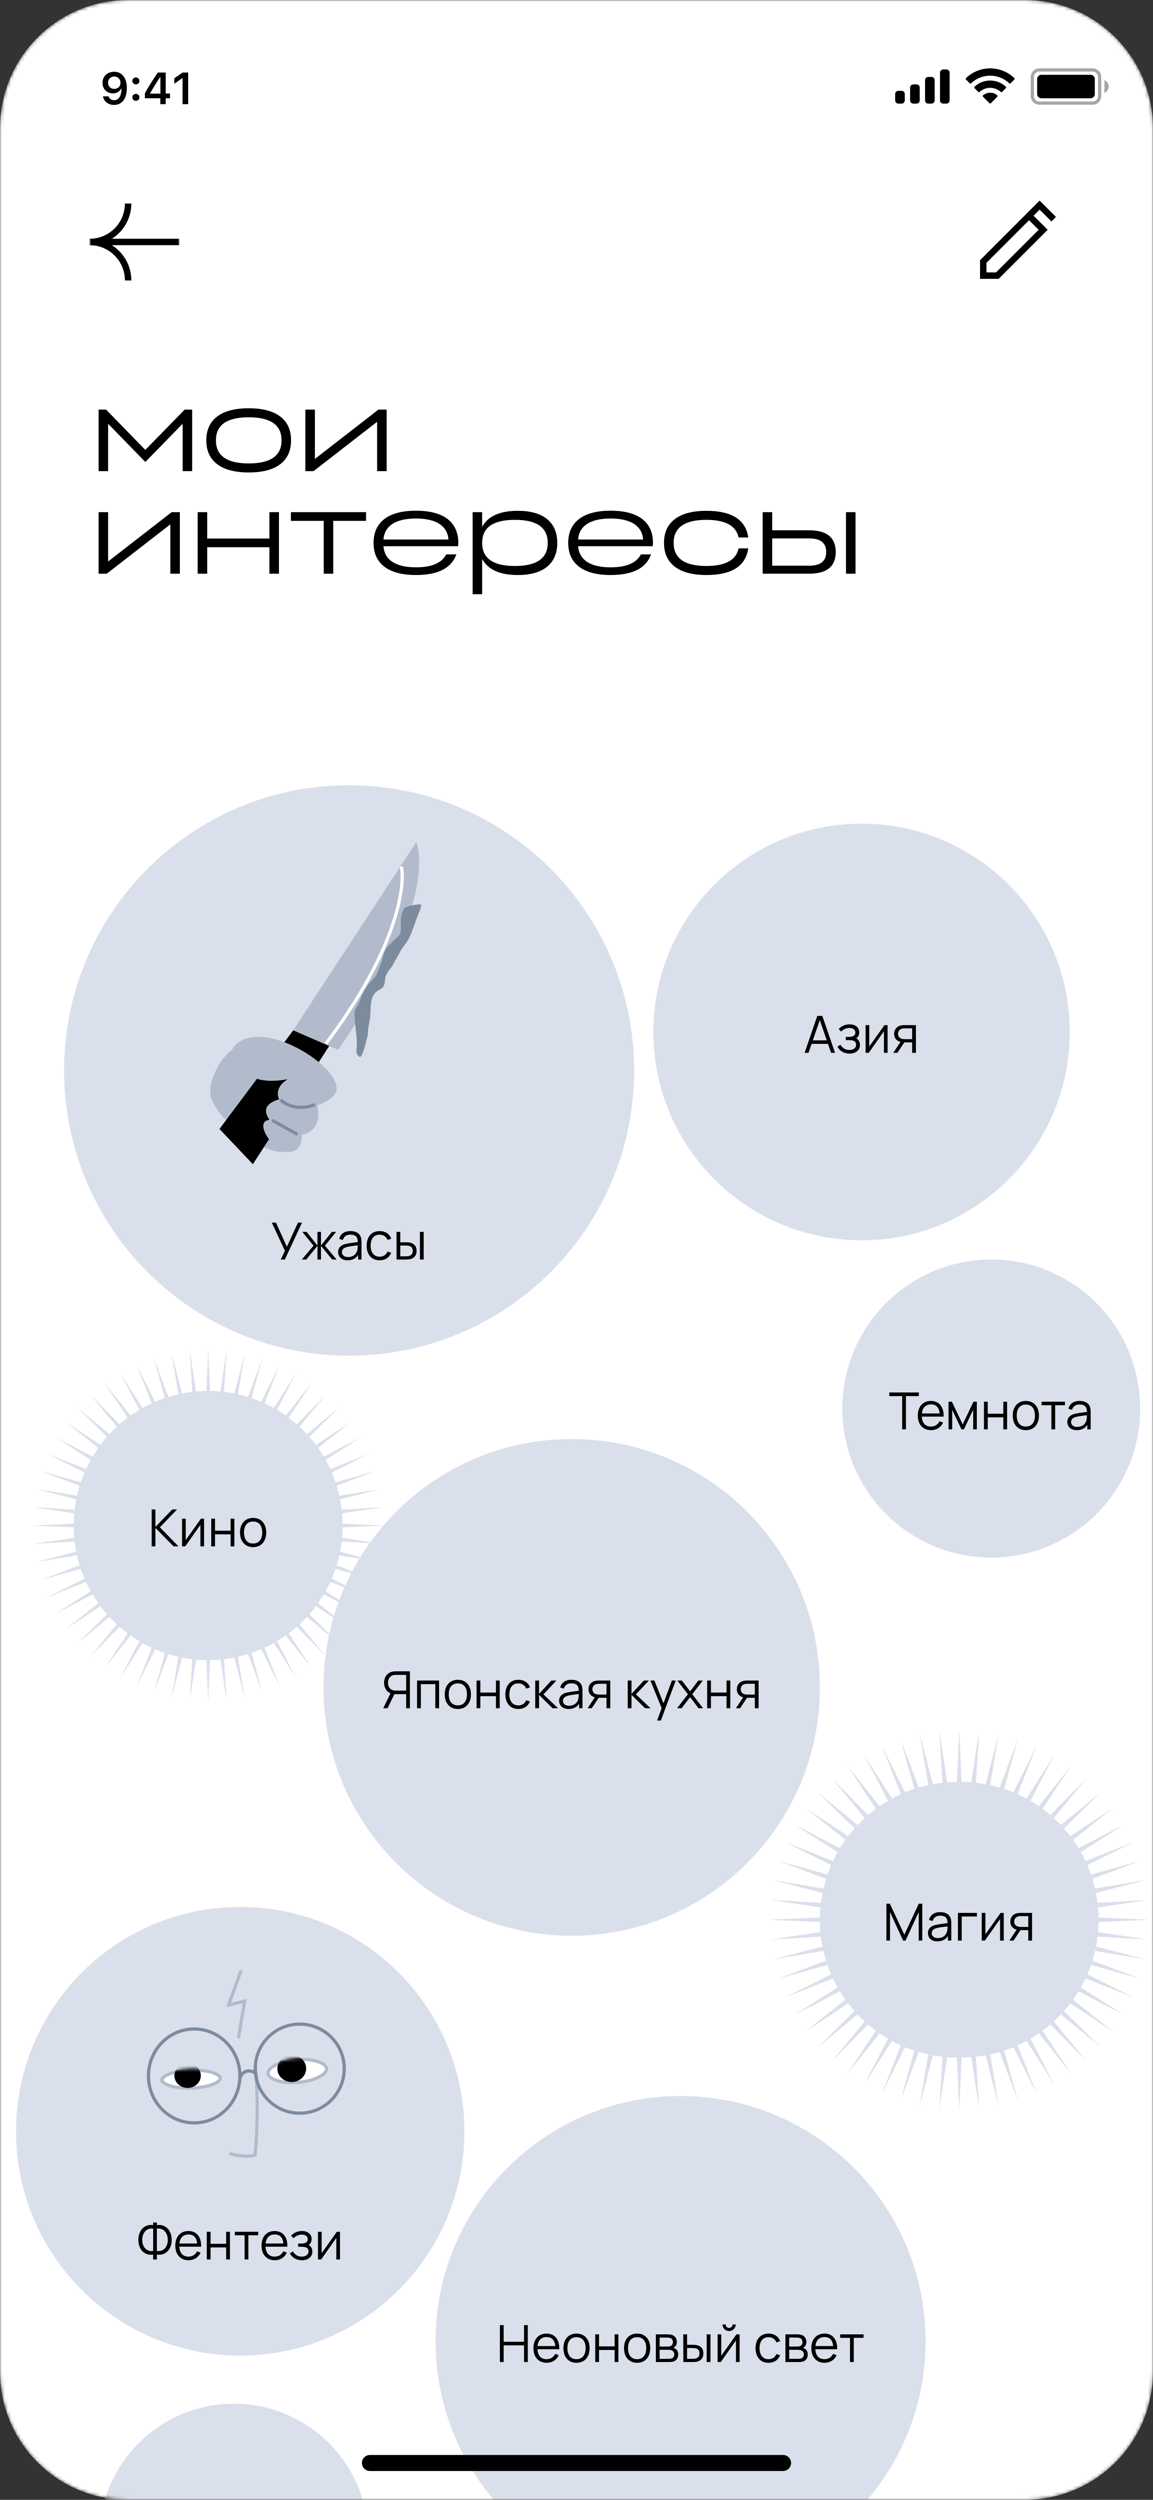 <?xml version="1.0" encoding="UTF-8"?> <svg xmlns="http://www.w3.org/2000/svg" width="360" height="780" viewBox="0 0 360 780" fill="none"><rect x="0" y="0" width="360" height="780" fill="#333333" stroke="none"/><g clip-path="url(#clip0_484_4552)"><mask id="mask0_484_4552" style="mask-type:luminance" maskUnits="userSpaceOnUse" x="0" y="0" width="360" height="780"><path d="M320 0H40C17.909 0 0 17.909 0 40V740C0 762.091 17.909 780 40 780H320C342.091 780 360 762.091 360 740V40C360 17.909 342.091 0 320 0Z" fill="white"></path></mask><g mask="url(#mask0_484_4552)"><path d="M320 0H40C17.909 0 0 17.909 0 40V740C0 762.091 17.909 780 40 780H320C342.091 780 360 762.091 360 740V40C360 17.909 342.091 0 320 0Z" fill="white"></path><path d="M45.375 140.377L57.663 127.801H59.999V147.001H57.023V132.217L45.375 144.153L33.759 132.217V147.001H30.783V127.801H33.119L45.375 140.377ZM77.662 127.385C82.163 127.385 85.545 128.324 87.806 130.201C89.854 131.908 90.878 134.308 90.878 137.401C90.878 140.494 89.854 142.894 87.806 144.601C85.545 146.478 82.163 147.417 77.662 147.417C73.161 147.417 69.779 146.478 67.518 144.601C65.449 142.894 64.414 140.494 64.414 137.401C64.414 134.308 65.449 131.908 67.518 130.201C69.779 128.324 73.161 127.385 77.662 127.385ZM77.662 144.601C84.489 144.601 87.902 142.201 87.902 137.401C87.902 132.601 84.489 130.201 77.662 130.201C70.835 130.201 67.422 132.601 67.422 137.401C67.422 142.201 70.835 144.601 77.662 144.601ZM98.322 143.193L118.162 127.801H120.722V147.001H117.746V131.609L97.906 147.001H95.346V127.801H98.322V143.193ZM33.759 175.193L53.599 159.801H56.159V179.001H53.183V163.609L33.343 179.001H30.783V159.801H33.759V175.193ZM84.121 168.025V159.801H87.097V179.001H84.121V170.745H64.697V179.001H61.721V159.801H64.697V168.025H84.121ZM90.834 162.521V159.801H114.29V162.521H104.05V179.001H101.074V162.521H90.834ZM129.881 159.353C134.382 159.353 137.763 160.292 140.025 162.169C142.073 163.897 143.097 166.308 143.097 169.401C143.097 169.764 143.065 170.105 143.001 170.425H119.737C119.865 172.452 120.718 174.03 122.297 175.161C124.046 176.398 126.574 177.017 129.881 177.017C134.787 177.017 137.934 175.673 139.321 172.985H142.489C140.974 177.273 136.771 179.417 129.881 179.417C125.379 179.417 121.998 178.478 119.737 176.601C117.667 174.894 116.633 172.494 116.633 169.401C116.633 166.308 117.667 163.897 119.737 162.169C121.998 160.292 125.379 159.353 129.881 159.353ZM129.881 161.785C126.553 161.785 124.025 162.404 122.297 163.641C120.718 164.75 119.865 166.318 119.737 168.345H140.025C139.875 166.318 139.011 164.75 137.433 163.641C135.705 162.404 133.187 161.785 129.881 161.785ZM161.676 159.385C165.836 159.385 168.972 160.324 171.084 162.201C173.026 163.929 173.996 166.329 173.996 169.401C173.996 172.473 173.026 174.873 171.084 176.601C168.972 178.478 165.836 179.417 161.676 179.417C156.087 179.417 152.375 177.753 150.54 174.425V185.401H147.564V159.801H150.54V164.377C152.375 161.049 156.087 159.385 161.676 159.385ZM160.78 176.601C167.607 176.601 171.02 174.201 171.02 169.401C171.02 164.601 167.607 162.201 160.78 162.201C153.954 162.201 150.54 164.601 150.54 169.401C150.54 174.201 153.954 176.601 160.78 176.601ZM190.662 159.353C195.163 159.353 198.544 160.292 200.806 162.169C202.854 163.897 203.878 166.308 203.878 169.401C203.878 169.764 203.846 170.105 203.782 170.425H180.518C180.646 172.452 181.499 174.03 183.078 175.161C184.827 176.398 187.355 177.017 190.662 177.017C195.568 177.017 198.715 175.673 200.102 172.985H203.27C201.755 177.273 197.552 179.417 190.662 179.417C186.16 179.417 182.779 178.478 180.518 176.601C178.448 174.894 177.414 172.494 177.414 169.401C177.414 166.308 178.448 163.897 180.518 162.169C182.779 160.292 186.16 159.353 190.662 159.353ZM190.662 161.785C187.334 161.785 184.806 162.404 183.078 163.641C181.499 164.75 180.646 166.318 180.518 168.345H200.806C200.656 166.318 199.792 164.75 198.214 163.641C196.486 162.404 193.968 161.785 190.662 161.785ZM233.624 171.097C232.835 176.644 228.483 179.417 220.568 179.417C216.067 179.417 212.685 178.478 210.424 176.601C208.355 174.894 207.32 172.494 207.32 169.401C207.32 166.308 208.355 163.908 210.424 162.201C212.685 160.324 216.067 159.385 220.568 159.385C228.483 159.385 232.835 162.158 233.624 167.705H230.616C229.827 164.036 226.477 162.201 220.568 162.201C213.741 162.201 210.328 164.601 210.328 169.401C210.328 174.201 213.741 176.601 220.568 176.601C226.477 176.601 229.827 174.766 230.616 171.097H233.624ZM252.655 165.465C258.18 165.465 260.943 167.726 260.943 172.249C260.943 176.75 258.18 179.001 252.655 179.001H238.127V159.801H241.103V165.465H252.655ZM252.655 176.505C256.196 176.505 257.967 175.086 257.967 172.249C257.967 169.412 256.196 167.993 252.655 167.993H241.103V176.505H252.655ZM264.143 179.001V159.801H267.119V179.001H264.143Z" fill="black"></path><mask id="mask1_484_4552" style="mask-type:luminance" maskUnits="userSpaceOnUse" x="28" y="61" width="28" height="29"><path d="M56 61.5H28V89.5H56V61.5Z" fill="white"></path></mask><g mask="url(#mask1_484_4552)"><path d="M28 75.5H56" stroke="black" stroke-width="2"></path><path d="M28 75.5C29.576 75.5 31.136 75.81 32.592 76.413C34.048 77.016 35.371 77.9 36.485 79.015C37.6 80.129 38.483 81.452 39.087 82.908C39.69 84.364 40 85.924 40 87.5" stroke="black" stroke-width="2"></path><path d="M40 63.5C40 65.076 39.69 66.636 39.087 68.092C38.483 69.548 37.6 70.871 36.485 71.985C35.371 73.1 34.048 73.984 32.592 74.587C31.136 75.19 29.576 75.5 28 75.5" stroke="black" stroke-width="2"></path></g><path d="M329 68.4L324.6 64L307 81.6V86H311.4L325.7 71.7L321.3 67.3" stroke="black" stroke-width="2" stroke-miterlimit="10"></path><path d="M255.5 526.5C255.5 483.974 221.026 449.5 178.5 449.5C135.974 449.5 101.5 483.974 101.5 526.5C101.5 569.026 135.974 603.5 178.5 603.5C221.026 603.5 255.5 569.026 255.5 526.5Z" fill="#DAE0EB"></path><path d="M255.5 526.5C255.5 483.974 221.026 449.5 178.5 449.5C135.974 449.5 101.5 483.974 101.5 526.5C101.5 569.026 135.974 603.5 178.5 603.5C221.026 603.5 255.5 569.026 255.5 526.5Z" stroke="#DAE0EB"></path><path d="M123.536 521.48H127.984V533H126.816V528.625H123.128L121.008 533H119.656L121.928 528.336C120.632 527.816 119.92 526.569 119.92 525.057C119.92 523.257 120.928 521.824 122.728 521.544C123.024 521.496 123.312 521.48 123.536 521.48ZM123.568 527.505H126.816V522.608H123.568C123.376 522.608 123.104 522.624 122.856 522.672C121.68 522.928 121.136 523.985 121.136 525.057C121.136 526.129 121.68 527.184 122.856 527.432C123.104 527.488 123.376 527.505 123.568 527.505ZM131.397 533H130.221V524.36H137.093V533H135.917V525.488H131.397V533ZM142.947 533.24C140.371 533.24 138.859 531.352 138.859 528.672C138.859 525.952 140.419 524.12 142.947 524.12C145.539 524.12 147.043 526 147.043 528.672C147.043 531.392 145.507 533.24 142.947 533.24ZM142.947 532.112C144.867 532.112 145.795 530.712 145.795 528.672C145.795 526.592 144.851 525.248 142.947 525.248C141.011 525.248 140.107 526.656 140.107 528.672C140.107 530.752 141.075 532.112 142.947 532.112ZM149.976 533H148.8V524.36H149.976V528.112H154.848V524.36H156.024V533H154.848V529.24H149.976V533ZM161.845 533.24C159.229 533.24 157.813 531.344 157.781 528.68C157.813 525.96 159.269 524.12 161.853 524.12C163.597 524.12 164.989 525.033 165.469 526.513L164.317 526.88C163.909 525.848 162.973 525.248 161.845 525.248C159.933 525.248 159.053 526.664 159.029 528.68C159.053 530.752 159.989 532.112 161.845 532.112C163.013 532.112 163.853 531.569 164.285 530.529L165.469 530.88C164.821 532.416 163.557 533.24 161.845 533.24ZM168.304 533H167.112L167.12 524.36H168.304V528.521L172.16 524.36H173.728L169.68 528.68L174.256 533H172.544L168.304 528.841V533ZM181.61 525.849C181.818 526.353 181.866 526.993 181.866 527.633V533H180.818V531.568C180.146 532.664 179.002 533.24 177.53 533.24C175.57 533.24 174.578 532.056 174.578 530.68C174.578 529.264 175.49 528.513 176.778 528.169C177.946 527.889 179.562 527.704 180.714 527.544C180.698 525.984 180.05 525.232 178.41 525.232C177.226 525.232 176.378 525.744 176.049 526.896L174.906 526.56C175.306 525.016 176.522 524.12 178.426 524.12C180.002 524.12 181.154 524.729 181.61 525.849ZM177.666 532.224C179.314 532.224 180.362 531.257 180.586 529.953C180.682 529.529 180.698 528.968 180.698 528.576C179.562 528.712 178.202 528.848 177.25 529.112C176.514 529.328 175.754 529.744 175.754 530.68C175.754 531.432 176.274 532.224 177.666 532.224ZM190.54 524.36L190.548 533H189.364V529.745H187.348C187.212 529.745 187.076 529.745 186.94 529.737L184.756 533H183.468L185.732 529.592C184.612 529.304 183.748 528.497 183.748 527.089C183.748 525.641 184.652 524.752 185.772 524.48C186.284 524.36 186.852 524.36 187.236 524.36H190.54ZM187.284 528.737H189.364V525.368H187.284C187.02 525.368 186.5 525.376 186.1 525.488C185.572 525.648 184.964 526.153 184.964 527.073C184.964 527.937 185.492 528.457 186.212 528.641C186.596 528.737 187.004 528.737 187.284 528.737ZM197.179 533H195.987L195.995 524.36H197.179V528.521L201.035 524.36H202.603L198.555 528.68L203.131 533H201.419L197.179 528.841V533ZM204.325 524.36L207.157 531.464L209.781 524.36H210.981L206.341 536.841H205.164L206.589 532.984L203.076 524.36H204.325ZM212.826 533H211.41L214.786 528.633L211.482 524.36H212.89L215.474 527.729L218.034 524.36H219.442L216.138 528.633L219.522 533H218.106L215.474 529.536L212.826 533ZM221.976 533H220.8V524.36H221.976V528.112H226.848V524.36H228.024V533H226.848V529.24H221.976V533ZM236.853 524.36L236.861 533H235.677V529.745H233.661C233.525 529.745 233.389 529.745 233.253 529.737L231.069 533H229.781L232.045 529.592C230.925 529.304 230.061 528.497 230.061 527.089C230.061 525.641 230.965 524.752 232.085 524.48C232.597 524.36 233.165 524.36 233.549 524.36H236.853ZM233.597 528.737H235.677V525.368H233.597C233.333 525.368 232.813 525.376 232.413 525.488C231.885 525.648 231.277 526.153 231.277 527.073C231.277 527.937 231.805 528.457 232.525 528.641C232.909 528.737 233.317 528.737 233.597 528.737Z" fill="black"></path><path d="M299.5 539.541L300.931 571.686L305.715 539.867L303.779 571.985L311.862 540.84L306.579 572.581L317.874 542.451L309.302 573.465L323.684 544.681L311.917 574.63L329.229 547.507L314.396 576.061L334.449 550.897L316.713 577.744L339.286 554.813L318.84 579.66L343.686 559.214L320.756 581.787L347.603 564.051L322.438 584.103L350.993 569.27L323.87 586.583L353.818 574.816L325.034 589.198L356.049 580.626L325.919 591.921L357.659 586.637L326.514 594.721L358.633 592.785L326.813 597.568L358.959 599L326.813 600.431L358.633 605.215L326.514 603.278L357.659 611.362L325.919 606.079L356.049 617.373L325.034 608.801L353.818 623.184L323.87 611.417L350.993 628.729L322.438 613.896L347.603 633.949L320.756 616.212L343.686 638.785L318.84 618.34L339.286 643.186L316.713 620.255L334.449 647.103L314.396 621.938L329.229 650.492L311.917 623.37L323.684 653.318L309.302 624.534L317.874 655.548L306.579 625.419L311.862 657.159L303.779 626.014L305.715 658.133L300.931 626.313L299.5 658.458L298.069 626.313L293.285 658.133L295.221 626.014L287.138 657.159L292.421 625.419L281.126 655.548L289.698 624.534L275.316 653.318L287.083 623.37L269.771 650.492L284.604 621.938L264.551 647.103L282.287 620.255L259.714 643.186L280.16 618.34L255.314 638.785L278.244 616.212L251.397 633.949L276.562 613.896L248.007 628.729L275.13 611.417L245.182 623.184L273.966 608.801L242.951 617.373L273.081 606.079L241.341 611.362L272.486 603.278L240.367 605.215L272.187 600.431L240.041 599L272.187 597.568L240.367 592.785L272.486 594.721L241.341 586.637L273.081 591.921L242.951 580.626L273.966 589.198L245.182 574.816L275.13 586.583L248.007 569.27L276.562 584.103L251.397 564.051L278.244 581.787L255.314 559.214L280.16 579.66L259.714 554.813L282.287 577.744L264.551 550.897L284.604 576.061L269.771 547.507L287.083 574.63L275.316 544.681L289.698 573.465L281.126 542.451L292.421 572.581L287.138 540.84L295.221 571.985L293.285 539.867L298.069 571.686L299.5 539.541Z" fill="#DAE0EB"></path><path d="M300 556.5H299C275.528 556.5 256.5 575.528 256.5 599C256.5 622.472 275.528 641.5 299 641.5H300C323.472 641.5 342.5 622.472 342.5 599C342.5 575.528 323.472 556.5 300 556.5Z" fill="#DAE0EB"></path><path d="M300 556.5H299C275.528 556.5 256.5 575.528 256.5 599C256.5 622.472 275.528 641.5 299 641.5H300C323.472 641.5 342.5 622.472 342.5 599C342.5 575.528 323.472 556.5 300 556.5Z" stroke="#DAE0EB"></path><path d="M277.882 605.5H276.754V593.98H277.834L282.362 603.669L286.866 593.98H287.962V605.492H286.842V596.604L282.738 605.5H281.978L277.882 596.604V605.5ZM296.759 598.349C296.967 598.853 297.015 599.493 297.015 600.133V605.5H295.967V604.068C295.295 605.164 294.151 605.74 292.679 605.74C290.719 605.74 289.727 604.556 289.727 603.18C289.727 601.764 290.639 601.013 291.927 600.669C293.095 600.389 294.711 600.204 295.863 600.044C295.847 598.484 295.199 597.732 293.559 597.732C292.375 597.732 291.527 598.244 291.199 599.396L290.055 599.06C290.455 597.516 291.671 596.62 293.575 596.62C295.151 596.62 296.303 597.229 296.759 598.349ZM292.815 604.724C294.463 604.724 295.511 603.757 295.735 602.453C295.831 602.029 295.847 601.468 295.847 601.076C294.711 601.212 293.351 601.348 292.399 601.612C291.663 601.828 290.903 602.244 290.903 603.18C290.903 603.932 291.423 604.724 292.815 604.724ZM300.274 605.5H299.098V596.86H305.018V597.988H300.274V605.5ZM312.415 596.86H313.399V605.5H312.255V598.772L307.519 605.5H306.527V596.86H307.671V603.532L312.415 596.86ZM322.236 596.86L322.244 605.5H321.06V602.245H319.044C318.908 602.245 318.772 602.245 318.636 602.237L316.452 605.5H315.164L317.428 602.092C316.308 601.804 315.444 600.997 315.444 599.589C315.444 598.141 316.348 597.252 317.468 596.98C317.98 596.86 318.548 596.86 318.932 596.86H322.236ZM318.98 601.237H321.06V597.868H318.98C318.716 597.868 318.196 597.876 317.796 597.988C317.268 598.148 316.66 598.653 316.66 599.573C316.66 600.437 317.188 600.957 317.908 601.141C318.292 601.237 318.7 601.237 318.98 601.237Z" fill="black"></path><path d="M355.5 439.5C355.5 414.095 334.905 393.5 309.5 393.5C284.095 393.5 263.5 414.095 263.5 439.5C263.5 464.905 284.095 485.5 309.5 485.5C334.905 485.5 355.5 464.905 355.5 439.5Z" fill="#DAE0EB"></path><path d="M355.5 439.5C355.5 414.095 334.905 393.5 309.5 393.5C284.095 393.5 263.5 414.095 263.5 439.5C263.5 464.905 284.095 485.5 309.5 485.5C334.905 485.5 355.5 464.905 355.5 439.5Z" stroke="#DAE0EB"></path><path d="M282.86 446H281.684V435.608H277.66V434.48H286.884V435.608H282.86V446ZM294.626 442.008H287.818C287.914 443.984 288.93 445.112 290.65 445.112C291.882 445.112 292.826 444.528 293.362 443.448L294.458 443.872C293.77 445.384 292.37 446.24 290.698 446.24C288.178 446.24 286.562 444.456 286.562 441.72C286.562 438.888 288.154 437.12 290.65 437.12C293.21 437.12 294.714 438.96 294.626 442.008ZM290.682 438.2C289.018 438.2 288.026 439.208 287.842 441.024H293.394C293.21 439.16 292.29 438.2 290.682 438.2ZM297.303 446H296.159V437.36H297.207L300.575 444.432L303.951 437.36H304.991V446H303.855V439.872L300.951 446H300.207L297.303 439.872V446ZM308.397 446H307.221V437.36H308.397V441.112H313.269V437.36H314.445V446H313.269V442.24H308.397V446ZM320.291 446.24C317.715 446.24 316.203 444.352 316.203 441.672C316.203 438.952 317.763 437.12 320.291 437.12C322.883 437.12 324.387 439 324.387 441.672C324.387 444.392 322.851 446.24 320.291 446.24ZM320.291 445.112C322.211 445.112 323.139 443.712 323.139 441.672C323.139 439.592 322.195 438.248 320.291 438.248C318.355 438.248 317.451 439.656 317.451 441.672C317.451 443.752 318.419 445.112 320.291 445.112ZM329.453 446H328.277V438.448H325.213V437.36H332.517V438.448H329.453V446ZM340.281 438.848C340.489 439.352 340.537 439.992 340.537 440.632V446H339.489V444.568C338.817 445.664 337.673 446.24 336.201 446.24C334.241 446.24 333.249 445.056 333.249 443.68C333.249 442.264 334.161 441.512 335.449 441.168C336.617 440.888 338.233 440.704 339.385 440.544C339.369 438.984 338.721 438.232 337.081 438.232C335.897 438.232 335.049 438.744 334.721 439.896L333.577 439.56C333.977 438.016 335.193 437.12 337.097 437.12C338.673 437.12 339.825 437.728 340.281 438.848ZM336.337 445.224C337.985 445.224 339.033 444.256 339.257 442.952C339.353 442.528 339.369 441.968 339.369 441.576C338.233 441.712 336.873 441.848 335.921 442.112C335.185 442.328 334.425 442.744 334.425 443.68C334.425 444.432 334.945 445.224 336.337 445.224Z" fill="black"></path><path d="M114.5 792C114.5 769.08 95.92 750.5 73 750.5C50.08 750.5 31.5 769.08 31.5 792C31.5 814.92 50.08 833.5 73 833.5C95.92 833.5 114.5 814.92 114.5 792Z" fill="#DAE0EB"></path><path d="M114.5 792C114.5 769.08 95.92 750.5 73 750.5C50.08 750.5 31.5 769.08 31.5 792C31.5 814.92 50.08 833.5 73 833.5C95.92 833.5 114.5 814.92 114.5 792Z" stroke="#DAE0EB"></path><path d="M333.5 322C333.5 286.378 304.622 257.5 269 257.5C233.378 257.5 204.5 286.378 204.5 322C204.5 357.622 233.378 386.5 269 386.5C304.622 386.5 333.5 357.622 333.5 322Z" fill="#DAE0EB"></path><path d="M333.5 322C333.5 286.378 304.622 257.5 269 257.5C233.378 257.5 204.5 286.378 204.5 322C204.5 357.622 233.378 386.5 269 386.5C304.622 386.5 333.5 357.622 333.5 322Z" stroke="#DAE0EB"></path><path d="M251.219 328.5L255.187 316.98H256.747L260.715 328.5H259.491L258.523 325.708H253.411L252.443 328.5H251.219ZM255.955 318.3L253.787 324.604H258.139L255.955 318.3ZM267.36 323.988C268.136 324.372 268.504 325.244 268.504 326.076C268.504 327.724 267.096 328.74 265.272 328.74C263.528 328.74 262.208 327.94 261.464 326.58L262.408 325.98C263.04 327.044 263.984 327.612 265.2 327.612C266.472 327.612 267.304 326.988 267.304 325.964C267.304 324.908 266.568 324.54 265.096 324.54H264.072V323.532H265.08C266.28 323.532 267.072 323.124 267.072 322.188C267.072 321.204 266.232 320.74 265.216 320.74C264.192 320.74 263.24 321.212 262.616 321.868L261.864 321.076C262.728 320.132 263.896 319.62 265.304 319.62C266.968 319.62 268.28 320.54 268.28 322.108C268.28 322.916 267.952 323.54 267.36 323.988ZM276.149 319.86H277.133V328.5H275.989V321.772L271.253 328.5H270.261V319.86H271.405V326.532L276.149 319.86ZM285.971 319.86L285.979 328.5H284.795V325.244H282.779C282.643 325.244 282.507 325.244 282.371 325.236L280.187 328.5H278.899L281.163 325.092C280.043 324.804 279.179 323.996 279.179 322.588C279.179 321.14 280.083 320.252 281.203 319.98C281.715 319.86 282.283 319.86 282.667 319.86H285.971ZM282.715 324.236H284.795V320.868H282.715C282.451 320.868 281.931 320.876 281.531 320.988C281.003 321.148 280.395 321.652 280.395 322.572C280.395 323.436 280.923 323.956 281.643 324.14C282.027 324.236 282.435 324.236 282.715 324.236Z" fill="black"></path><path d="M65 421L66.324 450.735L70.749 421.301L68.958 451.011L76.435 422.202L71.548 451.562L81.996 423.692L74.067 452.38L87.371 425.755L76.486 453.458L92.5 428.369L78.779 454.782L97.328 431.504L80.922 456.338L101.802 435.127L82.89 458.11L105.873 439.198L84.662 460.078L109.496 443.672L86.218 462.221L112.631 448.5L87.543 464.514L115.245 453.629L88.62 466.933L117.308 459.004L89.438 469.452L118.798 464.565L89.989 472.042L119.699 470.251L90.265 474.676L120 476L90.265 477.324L119.699 481.749L89.989 479.958L118.798 487.435L89.438 482.548L117.308 492.996L88.62 485.067L115.245 498.371L87.543 487.486L112.631 503.5L86.218 489.779L109.496 508.328L84.662 491.922L105.873 512.802L82.89 493.89L101.802 516.873L80.922 495.662L97.328 520.496L78.779 497.218L92.5 523.631L76.486 498.542L87.371 526.245L74.067 499.62L81.996 528.308L71.548 500.438L76.435 529.798L68.958 500.989L70.749 530.699L66.324 501.265L65 531L63.676 501.265L59.251 530.699L61.042 500.989L53.565 529.798L58.452 500.438L48.004 528.308L55.933 499.62L42.63 526.245L53.514 498.542L37.5 523.631L51.221 497.218L32.672 520.496L49.078 495.662L28.198 516.873L47.11 493.89L24.127 512.802L45.338 491.922L20.504 508.328L43.782 489.779L17.369 503.5L42.458 487.486L14.755 498.371L41.38 485.067L12.692 492.996L40.562 482.548L11.202 487.435L40.011 479.958L10.301 481.749L39.735 477.324L10 476L39.735 474.676L10.301 470.251L40.011 472.042L11.202 464.565L40.562 469.452L12.692 459.004L41.38 466.933L14.755 453.629L42.458 464.514L17.369 448.5L43.782 462.221L20.504 443.672L45.338 460.078L24.127 439.198L47.11 458.11L28.198 435.127L49.078 456.338L32.672 431.504L51.221 454.782L37.5 428.369L53.514 453.458L42.63 425.755L55.933 452.38L48.004 423.692L58.452 451.562L53.565 422.202L61.042 451.011L59.251 421.301L63.676 450.735L65 421Z" fill="#DAE0EB"></path><path d="M106.5 476C106.5 453.08 87.92 434.5 65 434.5C42.08 434.5 23.5 453.08 23.5 476C23.5 498.92 42.08 517.5 65 517.5C87.92 517.5 106.5 498.92 106.5 476Z" fill="#DAE0EB"></path><path d="M106.5 476C106.5 453.08 87.92 434.5 65 434.5C42.08 434.5 23.5 453.08 23.5 476C23.5 498.92 42.08 517.5 65 517.5C87.92 517.5 106.5 498.92 106.5 476Z" stroke="#DAE0EB"></path><path d="M48.529 482.5H47.353V470.98H48.529V476.42L53.785 470.98H55.289L49.922 476.54L55.73 482.5H54.194L48.529 476.74V482.5ZM62.733 473.86H63.718V482.5H62.574V475.772L57.837 482.5H56.846V473.86H57.989V480.532L62.733 473.86ZM67.131 482.5H65.955V473.86H67.131V477.612H72.003V473.86H73.179V482.5H72.003V478.74H67.131V482.5ZM79.024 482.74C76.448 482.74 74.936 480.852 74.936 478.172C74.936 475.452 76.496 473.62 79.024 473.62C81.616 473.62 83.12 475.5 83.12 478.172C83.12 480.892 81.584 482.74 79.024 482.74ZM79.024 481.612C80.944 481.612 81.872 480.212 81.872 478.172C81.872 476.092 80.928 474.748 79.024 474.748C77.088 474.748 76.184 476.156 76.184 478.172C76.184 480.252 77.152 481.612 79.024 481.612Z" fill="black"></path><path d="M197.5 334C197.5 285.123 157.877 245.5 109 245.5C60.123 245.5 20.5 285.123 20.5 334C20.5 382.877 60.123 422.5 109 422.5C157.877 422.5 197.5 382.877 197.5 334Z" fill="#DAE0EB"></path><path d="M197.5 334C197.5 285.123 157.877 245.5 109 245.5C60.123 245.5 20.5 285.123 20.5 334C20.5 382.877 60.123 422.5 109 422.5C157.877 422.5 197.5 382.877 197.5 334Z" stroke="#DAE0EB"></path><path d="M88.938 393H87.657L88.954 390.272L84.857 381.48H86.162L89.57 389.008L93.041 381.48H94.297L88.938 393ZM95.606 393H94.238L97.886 388.68L94.39 384.36H95.718L99.126 388.624V384.36H100.214V388.624L103.622 384.36H104.942L101.446 388.68L105.094 393H103.726L100.214 388.736V393H99.126V388.736L95.606 393ZM112.61 385.848C112.818 386.352 112.866 386.992 112.866 387.632V393H111.818V391.568C111.146 392.664 110.002 393.24 108.53 393.24C106.57 393.24 105.578 392.056 105.578 390.68C105.578 389.264 106.49 388.512 107.778 388.168C108.946 387.888 110.562 387.704 111.714 387.544C111.698 385.984 111.05 385.232 109.41 385.232C108.226 385.232 107.378 385.744 107.049 386.896L105.906 386.56C106.306 385.016 107.522 384.12 109.426 384.12C111.002 384.12 112.154 384.728 112.61 385.848ZM108.666 392.224C110.314 392.224 111.362 391.256 111.586 389.952C111.682 389.528 111.698 388.968 111.698 388.576C110.562 388.712 109.202 388.848 108.25 389.112C107.514 389.328 106.754 389.744 106.754 390.68C106.754 391.432 107.274 392.224 108.666 392.224ZM118.532 393.24C115.916 393.24 114.5 391.344 114.468 388.68C114.5 385.96 115.956 384.12 118.54 384.12C120.284 384.12 121.676 385.032 122.156 386.512L121.004 386.88C120.596 385.848 119.66 385.248 118.532 385.248C116.62 385.248 115.74 386.664 115.716 388.68C115.74 390.752 116.676 392.112 118.532 392.112C119.7 392.112 120.54 391.568 120.972 390.528L122.156 390.88C121.508 392.416 120.244 393.24 118.532 393.24ZM126.592 393H123.816L123.8 384.36H124.984V387.616H126.488C126.984 387.616 127.488 387.632 127.872 387.696C129.144 387.952 130.08 388.688 130.08 390.304C130.08 391.792 129.224 392.632 128.056 392.888C127.624 392.984 127.08 393 126.592 393ZM132.288 384.36V393H131.112V384.36H132.288ZM124.984 388.624V391.992H126.544C126.896 391.992 127.391 391.984 127.736 391.888C128.304 391.728 128.864 391.296 128.864 390.304C128.864 389.336 128.376 388.872 127.632 388.712C127.288 388.64 126.888 388.624 126.544 388.624H124.984Z" fill="black"></path><path d="M78.074 325.217C84.343 324.896 90.453 328.485 90.995 330.252L94.209 337.285L93.247 352.222C93.923 352.727 94.436 354.663 91.084 358.364C86.894 362.991 69.612 352.107 66.024 342.888C64.012 337.718 70.238 325.618 78.074 325.217Z" fill="#B1BBCC"></path><path d="M91.585 321.432L68.519 352.27L78.959 363.254L103.858 324.713L91.585 321.432Z" fill="black"></path><path d="M72.647 327.047C80.413 316.663 105.15 331.751 105.093 339.583C105.046 345.882 86.636 348.438 86.747 341.249C86.778 339.285 88.12 337.739 89.845 336.731C83.609 337.876 74.79 338.002 72.647 327.047Z" fill="#B1BBCC"></path><path d="M105.626 327.599L91.535 321.485L129.97 262.773C129.97 262.773 138.077 279.811 105.626 327.599Z" fill="#B1BBCC"></path><path d="M125.316 270.383C126.632 276.676 123.761 296.539 101.746 325.645" stroke="white"></path><path d="M95.576 353.718C100.388 351.775 99.68 346.36 98.724 343.896C96.705 342.385 86.953 341.389 83.729 344.857C80.506 348.324 89.561 356.147 95.576 353.718Z" fill="#B1BBCC"></path><path d="M90.397 359.416C94.194 359.29 94.448 355.148 94.1 353.092C92.839 351.448 85.848 348.102 82.996 349.767C80.144 351.432 85.651 359.573 90.397 359.416Z" fill="#B1BBCC"></path><path d="M98.311 344.651C96.241 345.555 91.197 346.518 87.572 343.139" stroke="#7D8B9E"></path><path d="M92.861 353.946L84.957 349.539" stroke="#7D8B9E"></path><path d="M127.316 282.84C128.496 282.537 129.741 282.193 130.967 282.193C131.132 282.162 131.46 282.152 131.453 282.354C131.453 283.514 130.913 284.437 130.517 285.466C129.635 287.76 128.908 290.113 127.891 292.374C127.298 293.692 126.339 294.77 125.535 295.953C124.95 296.815 124.553 297.753 124.006 298.634C123.315 299.746 122.88 300.936 122.063 301.979C121.428 302.79 120.803 303.597 120.444 304.57C120.091 305.524 120.277 306.588 119.877 307.52C119.501 308.399 118.368 308.835 117.638 309.355C115.443 310.917 115.789 314.686 115.596 317.089C115.492 318.393 115.139 319.632 114.976 320.921C114.858 321.852 114.934 322.955 114.616 323.835C114.386 324.472 113.156 330.523 112.179 329.708C111.032 328.752 111.267 327.998 111.369 326.614C111.612 323.33 110.73 320.214 110.73 316.964C110.73 316.273 110.589 315.423 110.982 314.805C111.39 314.165 111.918 313.476 112.152 312.754C112.922 310.373 113.839 308.666 115.425 306.719C116.346 305.59 117.358 304.799 117.89 303.401C118.35 302.191 118.791 300.968 119.23 299.749C119.607 298.702 119.751 297.591 120.246 296.601C120.867 295.36 121.69 294.677 122.675 293.723C123.395 293.025 124.215 292.446 124.779 291.6C125.222 290.937 125.139 290.32 125.139 289.55C125.139 287.899 125.014 286.209 125.625 284.639C126.007 283.655 126.247 283.115 127.316 282.84Z" fill="#7D8B9E"></path><path d="M145 665C145 626.34 113.66 595 75 595C36.34 595 5 626.34 5 665C5 703.66 36.34 735 75 735C113.66 735 145 703.66 145 665Z" fill="white"></path><path d="M144.5 665C144.5 626.616 113.384 595.5 75 595.5C36.616 595.5 5.5 626.616 5.5 665C5.5 703.384 36.616 734.5 75 734.5C113.384 734.5 144.5 703.384 144.5 665Z" fill="#DAE0EB"></path><path d="M144.5 665C144.5 626.616 113.384 595.5 75 595.5C36.616 595.5 5.5 626.616 5.5 665C5.5 703.384 36.616 734.5 75 734.5C113.384 734.5 144.5 703.384 144.5 665Z" stroke="#DAE0EB"></path><path d="M48.983 705H47.815V703.472C45.447 703.872 43.199 702.192 43.199 698.888C43.199 695.584 45.447 693.881 47.815 694.281V693.48H48.983V694.281C51.351 693.881 53.607 695.584 53.607 698.888C53.607 702.192 51.351 703.872 48.983 703.472V705ZM47.815 702.352V695.376C45.783 695.088 44.415 696.648 44.415 698.888C44.415 701.128 45.783 702.64 47.815 702.352ZM48.983 695.376V702.352C51.015 702.64 52.391 701.12 52.391 698.912C52.391 696.696 51.015 695.088 48.983 695.376ZM62.798 701.008H55.99C56.086 702.984 57.102 704.112 58.822 704.112C60.054 704.112 60.998 703.528 61.534 702.448L62.63 702.872C61.942 704.384 60.542 705.24 58.87 705.24C56.35 705.24 54.734 703.456 54.734 700.72C54.734 697.888 56.326 696.12 58.822 696.12C61.382 696.12 62.886 697.96 62.798 701.008ZM58.854 697.201C57.19 697.201 56.198 698.208 56.014 700.024H61.566C61.382 698.16 60.462 697.201 58.854 697.201ZM65.742 705H64.566V696.36H65.742V700.112H70.614V696.36H71.79V705H70.614V701.24H65.742V705ZM77.547 705H76.371V697.448H73.307V696.36H80.611V697.448H77.547V705ZM89.72 701.008H82.912C83.008 702.984 84.024 704.112 85.744 704.112C86.976 704.112 87.92 703.528 88.456 702.448L89.552 702.872C88.864 704.384 87.464 705.24 85.792 705.24C83.272 705.24 81.656 703.456 81.656 700.72C81.656 697.888 83.248 696.12 85.744 696.12C88.304 696.12 89.808 697.96 89.72 701.008ZM85.776 697.201C84.112 697.201 83.12 698.208 82.936 700.024H88.488C88.304 698.16 87.384 697.201 85.776 697.201ZM96.383 700.488C97.159 700.872 97.527 701.744 97.527 702.576C97.527 704.224 96.119 705.24 94.295 705.24C92.551 705.24 91.231 704.441 90.487 703.081L91.431 702.48C92.063 703.544 93.007 704.112 94.223 704.112C95.495 704.112 96.327 703.488 96.327 702.464C96.327 701.408 95.591 701.04 94.119 701.04H93.095V700.032H94.103C95.303 700.032 96.095 699.624 96.095 698.688C96.095 697.704 95.255 697.24 94.239 697.24C93.215 697.24 92.263 697.712 91.639 698.368L90.887 697.576C91.751 696.632 92.919 696.12 94.327 696.12C95.991 696.12 97.303 697.04 97.303 698.608C97.303 699.416 96.975 700.04 96.383 700.488ZM105.172 696.36H106.156V705H105.012V698.272L100.276 705H99.284V696.36H100.428V703.032L105.172 696.36Z" fill="black"></path><path d="M79.726 644.533C80.465 652.122 80.53 663.599 79.644 672.376C79.09 672.925 73.829 672.925 71.613 671.828" stroke="#B1BBCC"></path><path d="M75.299 614.756L71.387 625.581L76.386 624.378L74.43 636.005" stroke="#B1BBCC"></path><path d="M74.902 647.731C74.902 655.837 68.498 662.386 60.626 662.386C52.753 662.386 46.35 655.837 46.35 647.731C46.35 639.625 52.753 633.076 60.626 633.076C68.498 633.076 74.902 639.625 74.902 647.731Z" stroke="#7D8B9E"></path><path d="M93.588 659.357C101.264 659.357 107.486 653.135 107.486 645.46C107.486 637.784 101.264 631.562 93.588 631.562C85.913 631.562 79.691 637.784 79.691 645.46C79.691 653.135 85.913 659.357 93.588 659.357Z" stroke="#7D8B9E"></path><path d="M68.794 648.446C68.801 648.688 68.668 648.999 68.251 649.359C67.838 649.716 67.204 650.068 66.373 650.383C64.715 651.01 62.379 651.448 59.763 651.53C57.147 651.612 54.788 651.321 53.095 650.8C52.245 650.538 51.591 650.226 51.156 649.896C50.717 649.562 50.565 649.261 50.557 649.018C50.549 648.776 50.682 648.466 51.1 648.105C51.513 647.748 52.147 647.396 52.978 647.081C54.636 646.454 56.971 646.016 59.587 645.934C62.204 645.852 64.562 646.143 66.256 646.665C67.106 646.926 67.76 647.238 68.195 647.568C68.634 647.902 68.786 648.203 68.794 648.446Z" fill="white" stroke="#B1BBCC"></path><mask id="mask2_484_4552" style="mask-type:alpha" maskUnits="userSpaceOnUse" x="50" y="645" width="20" height="8"><path d="M59.778 652.028C65.09 651.861 69.35 650.249 69.293 648.428C69.236 646.607 64.883 645.266 59.571 645.432C54.259 645.599 49.999 647.211 50.057 649.032C50.114 650.853 54.466 652.195 59.778 652.028Z" fill="white"></path></mask><g mask="url(#mask2_484_4552)"><path d="M58.575 651.48C60.853 651.48 62.699 649.756 62.699 647.63C62.699 645.505 60.853 643.781 58.575 643.781C56.298 643.781 54.451 645.505 54.451 647.63C54.451 649.756 56.298 651.48 58.575 651.48Z" fill="black"></path></g><path d="M74.869 648.751C74.998 647.875 75.773 646.132 77.843 646.173C79.913 646.214 80.163 647.82 80.028 648.618" stroke="#7D8B9E"></path><path d="M101.968 645.482C101.988 645.867 101.826 646.293 101.422 646.749C101.017 647.207 100.394 647.662 99.577 648.079C97.944 648.911 95.626 649.54 93.014 649.745C90.402 649.95 88.037 649.689 86.33 649.12C85.476 648.835 84.811 648.48 84.361 648.09C83.913 647.701 83.707 647.304 83.687 646.918C83.667 646.533 83.829 646.107 84.233 645.651C84.638 645.193 85.261 644.738 86.079 644.321C87.712 643.489 90.03 642.86 92.642 642.655C95.254 642.45 97.618 642.711 99.325 643.28C100.179 643.565 100.845 643.919 101.294 644.31C101.742 644.699 101.948 645.096 101.968 645.482Z" fill="white" stroke="#B1BBCC"></path><mask id="mask3_484_4552" style="mask-type:alpha" maskUnits="userSpaceOnUse" x="83" y="642" width="20" height="9"><path d="M93.04 650.245C98.363 649.827 102.584 647.677 102.467 645.443C102.349 643.21 97.939 641.738 92.615 642.157C87.292 642.575 83.072 644.725 83.189 646.958C83.306 649.192 87.716 650.664 93.04 650.245Z" fill="white"></path></mask><g mask="url(#mask3_484_4552)"><path d="M91.233 649.63C93.712 649.548 95.661 647.607 95.585 645.292C95.509 642.978 93.438 641.168 90.958 641.249C88.479 641.331 86.53 643.272 86.606 645.587C86.682 647.901 88.753 649.711 91.233 649.63Z" fill="black"></path></g><path d="M288.5 730.5C288.5 688.526 254.474 654.5 212.5 654.5C170.526 654.5 136.5 688.526 136.5 730.5C136.5 772.474 170.526 806.5 212.5 806.5C254.474 806.5 288.5 772.474 288.5 730.5Z" fill="#DAE0EB"></path><path d="M288.5 730.5C288.5 688.526 254.474 654.5 212.5 654.5C170.526 654.5 136.5 688.526 136.5 730.5C136.5 772.474 170.526 806.5 212.5 806.5C254.474 806.5 288.5 772.474 288.5 730.5Z" stroke="#DAE0EB"></path><path d="M157.256 737H156.08V725.479H157.256V730.672H163.624V725.479H164.792V737H163.624V731.799H157.256V737ZM174.617 733.008H167.809C167.905 734.984 168.921 736.112 170.641 736.112C171.873 736.112 172.817 735.528 173.353 734.448L174.449 734.872C173.761 736.384 172.361 737.24 170.689 737.24C168.169 737.24 166.553 735.455 166.553 732.719C166.553 729.887 168.145 728.12 170.641 728.12C173.201 728.12 174.705 729.96 174.617 733.008ZM170.673 729.2C169.009 729.2 168.017 730.207 167.833 732.023H173.385C173.201 730.159 172.281 729.2 170.673 729.2ZM180 737.24C177.424 737.24 175.912 735.352 175.912 732.672C175.912 729.952 177.472 728.12 180 728.12C182.592 728.12 184.096 730 184.096 732.672C184.096 735.392 182.56 737.24 180 737.24ZM180 736.112C181.92 736.112 182.848 734.712 182.848 732.672C182.848 730.592 181.904 729.247 180 729.247C178.064 729.247 177.16 730.656 177.16 732.672C177.16 734.752 178.128 736.112 180 736.112ZM187.029 737H185.853V728.359H187.029V732.112H191.901V728.359H193.077V737H191.901V733.24H187.029V737ZM198.922 737.24C196.346 737.24 194.834 735.352 194.834 732.672C194.834 729.952 196.394 728.12 198.922 728.12C201.514 728.12 203.018 730 203.018 732.672C203.018 735.392 201.482 737.24 198.922 737.24ZM198.922 736.112C200.842 736.112 201.77 734.712 201.77 732.672C201.77 730.592 200.826 729.247 198.922 729.247C196.986 729.247 196.082 730.656 196.082 732.672C196.082 734.752 197.05 736.112 198.922 736.112ZM208.799 737H204.775V728.359H208.335C208.695 728.359 209.271 728.4 209.719 728.512C210.687 728.776 211.335 729.607 211.335 730.719C211.335 731.343 211.135 731.824 210.799 732.176C210.639 732.352 210.439 732.496 210.255 732.576C210.423 732.608 210.623 732.687 210.807 732.799C211.415 733.167 211.751 733.776 211.751 734.648C211.751 735.832 211.143 736.592 210.191 736.864C209.767 736.984 209.231 737 208.799 737ZM205.959 729.367V732.176H208.375C208.647 732.176 209.031 732.143 209.295 732.047C209.847 731.855 210.103 731.344 210.103 730.784C210.103 730.184 209.815 729.688 209.255 729.504C208.871 729.368 208.335 729.367 208.215 729.367H205.959ZM205.959 733.184V736H208.743C208.967 736 209.351 735.968 209.623 735.896C210.255 735.736 210.535 735.192 210.535 734.616C210.535 733.856 210.047 733.352 209.319 733.24C209.079 733.184 208.783 733.184 208.575 733.184H205.959ZM216.13 737H213.354L213.338 728.359H214.522V731.616H216.026C216.522 731.616 217.026 731.631 217.41 731.695C218.682 731.951 219.618 732.688 219.618 734.304C219.618 735.792 218.762 736.632 217.594 736.888C217.162 736.984 216.618 737 216.13 737ZM221.826 728.359V737H220.65V728.359H221.826ZM214.522 732.624V735.992H216.082C216.434 735.992 216.93 735.984 217.274 735.888C217.842 735.728 218.402 735.296 218.402 734.304C218.402 733.336 217.914 732.871 217.17 732.711C216.826 732.639 216.426 732.624 216.082 732.624H214.522ZM227.648 727.336C226.504 727.336 225.584 726.415 225.584 725.271H226.56C226.56 725.871 227.048 726.359 227.648 726.359C228.256 726.359 228.736 725.871 228.736 725.271H229.712C229.712 726.415 228.792 727.336 227.648 727.336ZM229.944 728.359H230.928V737H229.784V730.271L225.048 737H224.056V728.359H225.2V735.031L229.944 728.359ZM239.961 737.24C237.345 737.24 235.929 735.344 235.897 732.68C235.929 729.96 237.385 728.12 239.969 728.12C241.713 728.12 243.105 729.032 243.585 730.512L242.433 730.88C242.025 729.848 241.089 729.247 239.961 729.247C238.049 729.247 237.169 730.664 237.145 732.68C237.169 734.752 238.105 736.112 239.961 736.112C241.129 736.112 241.969 735.568 242.401 734.528L243.585 734.88C242.937 736.416 241.673 737.24 239.961 737.24ZM249.252 737H245.228V728.359H248.788C249.148 728.359 249.724 728.4 250.172 728.512C251.14 728.776 251.788 729.607 251.788 730.719C251.788 731.343 251.588 731.824 251.252 732.176C251.092 732.352 250.892 732.496 250.708 732.576C250.876 732.608 251.076 732.687 251.26 732.799C251.868 733.167 252.204 733.776 252.204 734.648C252.204 735.832 251.596 736.592 250.644 736.864C250.22 736.984 249.684 737 249.252 737ZM246.412 729.367V732.176H248.828C249.1 732.176 249.484 732.143 249.748 732.047C250.3 731.855 250.556 731.344 250.556 730.784C250.556 730.184 250.268 729.688 249.708 729.504C249.324 729.368 248.788 729.367 248.668 729.367H246.412ZM246.412 733.184V736H249.196C249.42 736 249.804 735.968 250.076 735.896C250.708 735.736 250.988 735.192 250.988 734.616C250.988 733.856 250.5 733.352 249.772 733.24C249.532 733.184 249.236 733.184 249.028 733.184H246.412ZM261.383 733.008H254.575C254.671 734.984 255.687 736.112 257.407 736.112C258.639 736.112 259.583 735.528 260.119 734.448L261.215 734.872C260.527 736.384 259.127 737.24 257.455 737.24C254.935 737.24 253.319 735.455 253.319 732.719C253.319 729.887 254.911 728.12 257.407 728.12C259.967 728.12 261.471 729.96 261.383 733.008ZM257.439 729.2C255.775 729.2 254.783 730.207 254.599 732.023H260.151C259.967 730.159 259.047 729.2 257.439 729.2ZM266.569 737H265.393V729.448H262.329V728.359H269.633V729.448H266.569V737Z" fill="black"></path><path fill-rule="evenodd" clip-rule="evenodd" d="M113 768.5C113 767.119 114.119 766 115.5 766H244.5C245.881 766 247 767.119 247 768.5C247 769.881 245.881 771 244.5 771H115.5C114.119 771 113 769.881 113 768.5Z" fill="black"></path><path opacity="0.35" fill-rule="evenodd" clip-rule="evenodd" d="M341.163 21.334C342.636 21.334 343.83 22.528 343.83 24.001V30.001C343.83 31.473 342.636 32.667 341.163 32.667H324.496C323.023 32.667 321.83 31.473 321.83 30.001V24.001C321.83 22.528 323.023 21.334 324.496 21.334H341.163ZM341.163 22.334H324.496C323.624 22.334 322.909 23.004 322.836 23.857L322.83 24.001V30.001C322.83 30.873 323.499 31.588 324.352 31.661L324.496 31.667H341.163C342.035 31.667 342.751 30.998 342.823 30.145L342.83 30.001V24.001C342.83 23.129 342.16 22.413 341.307 22.34L341.163 22.334ZM346.158 27.001C346.158 27.874 345.634 28.662 344.83 29.001V25.001C345.634 25.339 346.158 26.128 346.158 27.001Z" fill="black"></path><path fill-rule="evenodd" clip-rule="evenodd" d="M315.113 25.988C313.507 24.461 311.376 23.61 309.16 23.609C306.944 23.609 304.812 24.461 303.206 25.988C303.085 26.106 302.892 26.104 302.773 25.984L301.617 24.818C301.556 24.757 301.523 24.675 301.523 24.589C301.524 24.503 301.558 24.422 301.62 24.362C305.835 20.322 312.484 20.322 316.7 24.362C316.761 24.422 316.795 24.504 316.796 24.589C316.796 24.675 316.763 24.757 316.702 24.818L315.546 25.984C315.427 26.104 315.234 26.106 315.113 25.988ZM312.454 28.675C311.551 27.858 310.377 27.405 309.16 27.405C307.943 27.406 306.77 27.858 305.868 28.675C305.746 28.791 305.554 28.788 305.435 28.669L304.281 27.502C304.22 27.441 304.186 27.358 304.187 27.272C304.187 27.186 304.223 27.103 304.285 27.043C307.033 24.487 311.289 24.487 314.037 27.043C314.099 27.103 314.135 27.186 314.136 27.272C314.136 27.358 314.103 27.441 314.042 27.502L312.887 28.669C312.768 28.788 312.576 28.791 312.454 28.675ZM311.379 30.189C311.441 30.129 311.475 30.045 311.473 29.959C311.471 29.872 311.434 29.79 311.37 29.732C310.094 28.654 308.226 28.654 306.95 29.732C306.886 29.79 306.849 29.872 306.847 29.959C306.845 30.045 306.879 30.129 306.941 30.189L308.938 32.205C308.997 32.264 309.077 32.298 309.16 32.298C309.243 32.298 309.323 32.264 309.382 32.205L311.379 30.189ZM325.163 23.335C324.426 23.335 323.83 23.932 323.83 24.668V29.335C323.83 30.071 324.426 30.668 325.163 30.668H340.496C341.233 30.668 341.83 30.071 341.83 29.335V24.668C341.83 23.932 341.233 23.335 340.496 23.335H325.163ZM295.496 21.668H294.496C293.944 21.668 293.496 22.116 293.496 22.668V31.335C293.496 31.887 293.944 32.335 294.496 32.335H295.496C296.048 32.335 296.496 31.887 296.496 31.335V22.668C296.496 22.116 296.048 21.668 295.496 21.668ZM289.829 24.001H290.829C291.382 24.001 291.829 24.449 291.829 25.001V31.335C291.829 31.887 291.382 32.335 290.829 32.335H289.829C289.277 32.335 288.829 31.887 288.829 31.335V25.001C288.829 24.449 289.277 24.001 289.829 24.001ZM286.163 26.335H285.163C284.611 26.335 284.163 26.782 284.163 27.335V31.335C284.163 31.887 284.611 32.335 285.163 32.335H286.163C286.715 32.335 287.163 31.887 287.163 31.335V27.335C287.163 26.782 286.715 26.335 286.163 26.335ZM281.496 28.335H280.496C279.944 28.335 279.496 28.782 279.496 29.335V31.335C279.496 31.887 279.944 32.335 280.496 32.335H281.496C282.048 32.335 282.496 31.887 282.496 31.335V29.335C282.496 28.782 282.048 28.335 281.496 28.335ZM39.608 27.456C39.608 30.779 38.118 32.741 35.609 32.741C33.805 32.741 32.431 31.674 32.137 30.054H33.894C34.119 30.799 34.775 31.264 35.623 31.264C37.065 31.264 37.92 29.917 37.92 27.662H37.804C37.339 28.598 36.402 29.138 35.247 29.138C33.367 29.138 32 27.757 32 25.857C32 23.833 33.518 22.391 35.664 22.391C37.106 22.391 38.248 23.075 38.911 24.339C39.369 25.153 39.608 26.206 39.608 27.456ZM33.73 25.802C33.73 26.93 34.536 27.737 35.671 27.737C36.799 27.737 37.626 26.93 37.626 25.829C37.626 24.715 36.778 23.861 35.678 23.861C34.577 23.861 33.73 24.702 33.73 25.802ZM42.425 26.328C43.075 26.328 43.519 25.87 43.519 25.255C43.519 24.633 43.075 24.175 42.425 24.175C41.782 24.175 41.331 24.633 41.331 25.255C41.331 25.87 41.782 26.328 42.425 26.328ZM43.519 30.375C43.519 30.991 43.075 31.456 42.425 31.456C41.782 31.456 41.331 30.991 41.331 30.375C41.331 29.753 41.782 29.295 42.425 29.295C43.075 29.295 43.519 29.753 43.519 30.375ZM51.743 32.501V30.663H53.076V29.172H51.743V22.637H49.255C47.511 25.262 46.124 27.456 45.235 29.09V30.663H50.054V32.501H51.743ZM46.869 29.213H50.082V24.073H49.986C49.042 25.467 48.017 27.087 46.869 29.111V29.213ZM58.757 32.501V22.637H57L54.423 24.442V26.137L56.877 24.415H56.993V32.501H58.757Z" fill="black"></path></g></g><defs><clipPath id="clip0_484_4552"><rect width="360" height="780" fill="white"></rect></clipPath></defs></svg> 